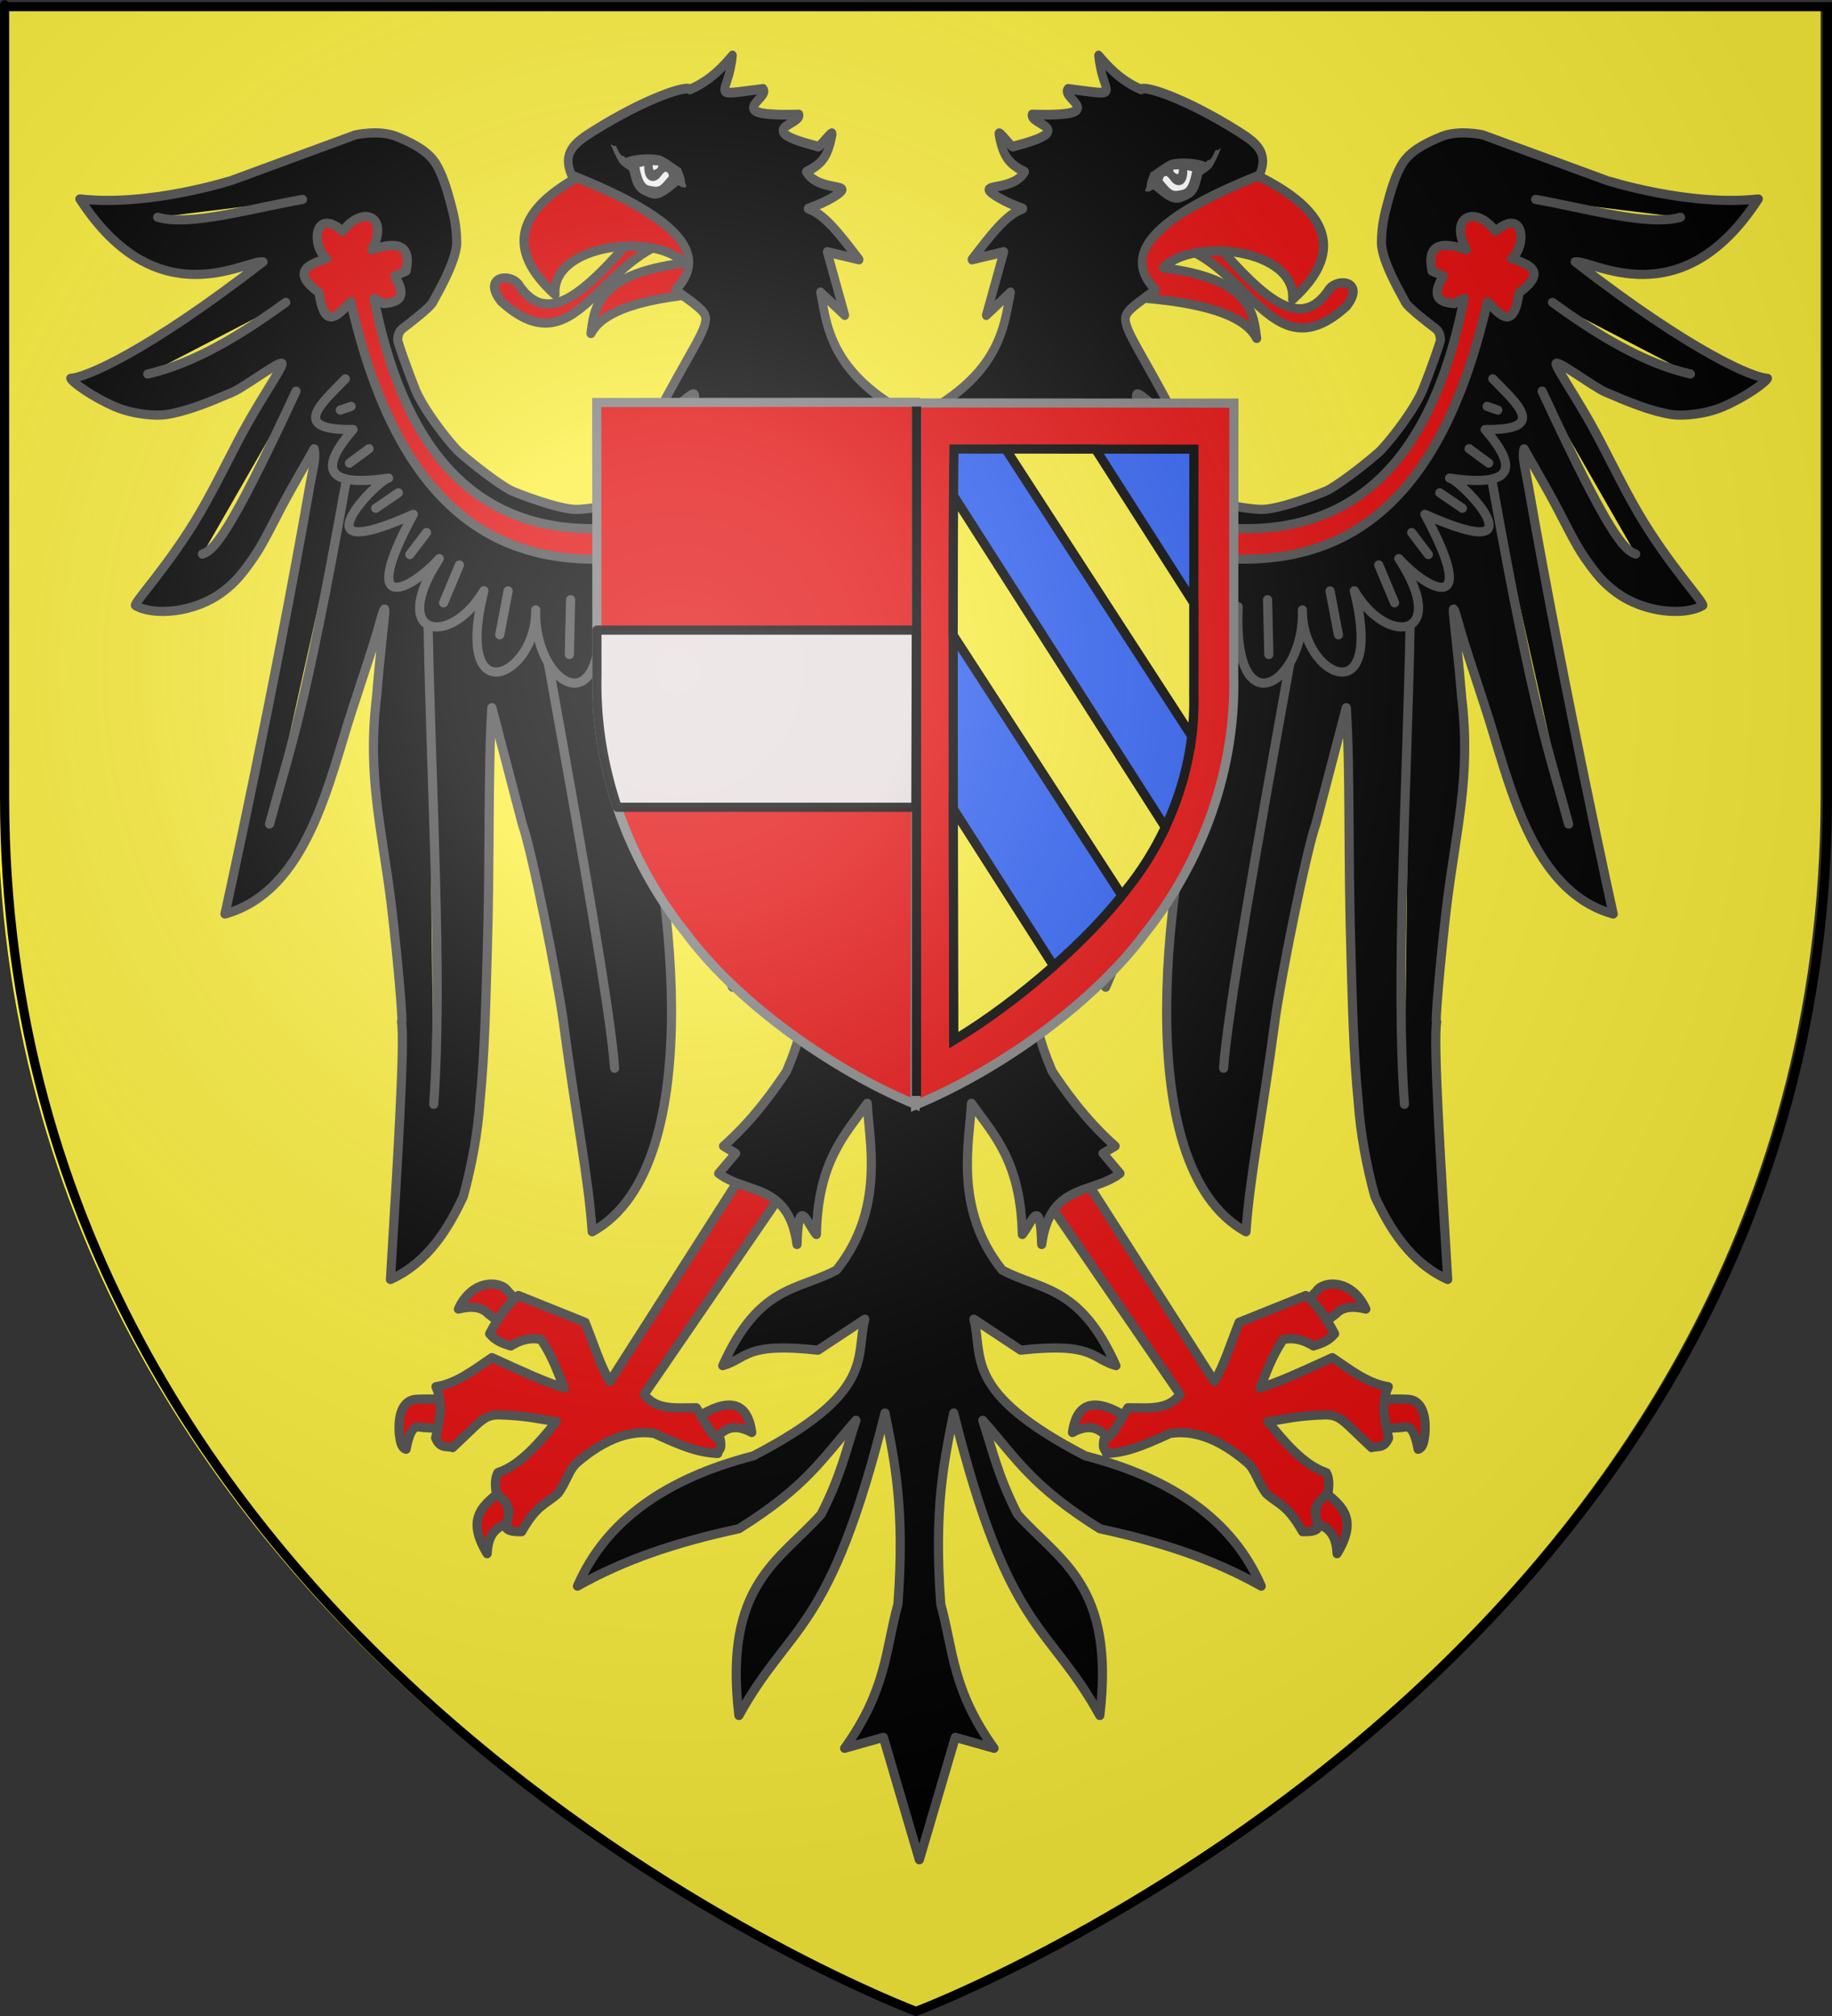 <?xml version="1.0" encoding="UTF-8" standalone="no"?>
<!-- Created with Inkscape (http://www.inkscape.org/) -->
<svg
   xmlns:svg="http://www.w3.org/2000/svg"
   xmlns="http://www.w3.org/2000/svg"
   xmlns:xlink="http://www.w3.org/1999/xlink"
   version="1.0"
   width="600"
   height="660"
   id="svg2">
  <rect width="100%" height="100%" fill="#333333" stroke="none"/>
  <desc
     id="desc4">Flag of Canton of Valais (Wallis)</desc>
  <defs
     id="defs6">
    <linearGradient
       id="linearGradient2893">
      <stop
         id="stop2895"
         style="stop-color:#ffffff;stop-opacity:0.314"
         offset="0" />
      <stop
         id="stop2897"
         style="stop-color:#ffffff;stop-opacity:0.251"
         offset="0.19" />
      <stop
         id="stop2901"
         style="stop-color:#6b6b6b;stop-opacity:0.125"
         offset="0.6" />
      <stop
         id="stop2899"
         style="stop-color:#000000;stop-opacity:0.125"
         offset="1" />
    </linearGradient>
    <linearGradient
       id="linearGradient2885">
      <stop
         id="stop2887"
         style="stop-color:#ffffff;stop-opacity:1"
         offset="0" />
      <stop
         id="stop2891"
         style="stop-color:#ffffff;stop-opacity:1"
         offset="0.229" />
      <stop
         id="stop2889"
         style="stop-color:#000000;stop-opacity:1"
         offset="1" />
    </linearGradient>
    <linearGradient
       id="linearGradient2955">
      <stop
         id="stop2867"
         style="stop-color:#fd0000;stop-opacity:1"
         offset="0" />
      <stop
         id="stop2873"
         style="stop-color:#e77275;stop-opacity:0.659"
         offset="0.5" />
      <stop
         id="stop2959"
         style="stop-color:#000000;stop-opacity:0.323"
         offset="1" />
    </linearGradient>
    <radialGradient
       cx="225.524"
       cy="218.901"
       r="300"
       fx="225.524"
       fy="218.901"
       id="radialGradient2961"
       xlink:href="#linearGradient2955"
       gradientUnits="userSpaceOnUse"
       gradientTransform="matrix(-4.167939e-4,2.183,-1.884,-3.599562e-4,615.597,-289.121)" />
    <polygon
       points="0,-1 0.588,0.809 -0.951,-0.309 0.951,-0.309 -0.588,0.809 0,-1 "
       transform="scale(53,53)"
       id="star" />
    <clipPath
       id="clip">
      <path
         d="M 0,-200 L 0,600 L 300,600 L 300,-200 L 0,-200 z"
         id="path10" />
    </clipPath>
    <radialGradient
       cx="225.524"
       cy="218.901"
       r="300"
       fx="225.524"
       fy="218.901"
       id="radialGradient1911"
       xlink:href="#linearGradient2955"
       gradientUnits="userSpaceOnUse"
       gradientTransform="matrix(-4.167939e-4,2.183,-1.884,-3.599562e-4,615.597,-289.121)" />
    <radialGradient
       cx="225.524"
       cy="218.901"
       r="300"
       fx="225.524"
       fy="218.901"
       id="radialGradient2865"
       xlink:href="#linearGradient2955"
       gradientUnits="userSpaceOnUse"
       gradientTransform="matrix(0,1.749,-1.593,-1.049767e-7,551.788,-191.29)" />
    <radialGradient
       cx="225.524"
       cy="218.901"
       r="300"
       fx="225.524"
       fy="218.901"
       id="radialGradient2871"
       xlink:href="#linearGradient2955"
       gradientUnits="userSpaceOnUse"
       gradientTransform="matrix(0,1.386,-1.323,-5.741131e-8,-158.082,-109.541)" />
    <radialGradient
       cx="221.445"
       cy="226.331"
       r="300"
       fx="221.445"
       fy="226.331"
       id="radialGradient3163"
       xlink:href="#linearGradient2893"
       gradientUnits="userSpaceOnUse"
       gradientTransform="matrix(1.353,0,0,1.349,-77.629,-85.747)" />
  </defs>
  <g
     id="layer3"
     style="display:inline">
    <path
       d="M 297.774,658.5 C 297.774,658.5 596.274,546.18 596.274,260.728 C 596.274,-24.723 596.274,2.176 596.274,2.176 L -0.726,2.176 L -0.726,260.728 C -0.726,546.18 297.774,658.5 297.774,658.5 z"
       id="path2855"
       style="fill:#fcef3c;fill-opacity:1;fill-rule:evenodd;stroke:none;stroke-width:1px;stroke-linecap:butt;stroke-linejoin:miter;stroke-opacity:1" />
    <g
       transform="translate(1.009,-7.422)"
       id="g6827"
       style="display:inline">
      <path
         d="M 146.85,475.292 C 146.884,475.052 147.179,465.447 147.173,465.53 C 147.168,465.613 136.209,465.199 134.32,465.659 C 131.093,466.445 129.249,470.213 129.762,476.83 C 130.057,479.025 130.253,481.332 131.984,481.892 C 133.736,472.702 135.865,474.755 137.725,474.787 C 139.972,474.826 146.815,475.533 146.85,475.292 z"
         id="path3538"
         style="fill:#e20909;fill-opacity:1;fill-rule:nonzero;stroke:#505050;stroke-width:3;stroke-linecap:round;stroke-linejoin:round;marker:none;marker-start:none;marker-mid:none;marker-end:none;stroke-miterlimit:4;stroke-dasharray:none;stroke-dashoffset:0;stroke-opacity:1;visibility:visible;display:inline;overflow:visible" />
      <path
         d="M 170.451,435.394 L 164.692,441.956 L 158.801,437.482 C 156.874,435.366 153.517,434.859 149.115,435.991 C 153.619,426.032 163.064,426.559 165.346,430.175 L 170.451,435.394 z"
         id="path3540"
         style="fill:#e20909;fill-opacity:1;fill-rule:nonzero;stroke:#505050;stroke-width:3;stroke-linecap:round;stroke-linejoin:round;marker:none;marker-start:none;marker-mid:none;marker-end:none;stroke-miterlimit:4;stroke-dasharray:none;stroke-dashoffset:0;stroke-opacity:1;visibility:visible;display:inline;overflow:visible" />
      <path
         d="M 168.88,505.184 C 173.646,503.867 170.647,489.085 164.299,494.447 C 157.951,499.809 150.982,503.611 158.539,516.07 C 158.922,507.07 164.115,506.501 168.88,505.184 z"
         id="path3542"
         style="fill:#e20909;fill-opacity:1;fill-rule:nonzero;stroke:#505050;stroke-width:3;stroke-linecap:round;stroke-linejoin:round;marker:none;marker-start:none;marker-mid:none;marker-end:none;stroke-miterlimit:4;stroke-dasharray:none;stroke-dashoffset:0;stroke-opacity:1;visibility:visible;display:inline;overflow:visible" />
      <path
         d="M 226.476,471.929 C 237.621,464.639 243.823,466.196 245.194,476.403 C 239.271,473.156 235.417,475.146 232.628,479.833"
         id="path3544"
         style="fill:#e20909;fill-opacity:1;fill-rule:nonzero;stroke:#505050;stroke-width:3;stroke-linecap:round;stroke-linejoin:round;marker:none;marker-start:none;marker-mid:none;marker-end:none;stroke-miterlimit:4;stroke-dasharray:none;stroke-dashoffset:0;stroke-opacity:1;visibility:visible;display:inline;overflow:visible" />
      <path
         d="M 256.844,395.578 L 244.278,388.42 L 198.725,459.701 C 195.622,454.601 193.274,446.917 190.61,440.315 L 168.772,431.543 C 165.451,434.145 162.182,438.63 159.347,444.069 C 161.334,446.492 163.793,447.297 166.262,448.07 C 169.579,446.014 172.895,445.226 176.211,445.982 C 180.267,452.12 181.538,456.672 183.803,461.789 C 177.658,459.959 170.064,456.426 160.101,451.874 C 154.608,455.564 148.655,460.347 141.775,461.403 C 142.384,462.787 142.768,464.138 142.984,465.466 C 143.7,469.873 142.563,474.017 141.654,478.193 C 143.216,481.967 145.61,480.665 147.215,481.35 C 156.662,472.564 157.226,470.828 162.137,470.613 C 172.004,470.905 175.299,472.028 181.185,472.824 C 175.769,479.478 169.496,487.061 162.074,489.526 C 161.022,491.479 161.133,493.875 161.55,496.386 C 167.861,501.191 164.971,503.926 164.845,507.683 C 165.567,508.791 167.642,508.872 169.819,508.876 C 174.959,499.797 177.894,499.929 181.709,496.386 C 184.424,492.894 185.247,488.594 188.005,486.235 C 197.378,478.219 205.706,475.557 213.233,476.701 C 222.296,480.863 227.59,482.978 234.068,483.263 C 234.288,481.776 235.56,482.265 234.885,478.738 C 232.267,478.276 229.649,472.348 227.031,468.299 C 220.725,468.245 213.936,469.292 209.983,463.877 L 256.844,395.578 z"
         id="path3546"
         style="fill:#e20909;fill-opacity:1;fill-rule:nonzero;stroke:#505050;stroke-width:3;stroke-linecap:round;stroke-linejoin:round;marker:none;marker-start:none;marker-mid:none;marker-end:none;stroke-miterlimit:4;stroke-dasharray:none;stroke-dashoffset:0;stroke-opacity:1;visibility:visible;display:inline;overflow:visible" />
      <path
         d="M 448.586,475.292 C 448.552,475.052 448.257,465.447 448.262,465.53 C 448.268,465.613 459.227,465.199 461.116,465.659 C 464.343,466.445 466.187,470.213 465.674,476.83 C 465.378,479.025 465.182,481.332 463.452,481.892 C 461.699,472.702 459.57,474.755 457.711,474.787 C 455.464,474.826 448.621,475.533 448.586,475.292 z"
         id="path3548"
         style="fill:#e20909;fill-opacity:1;fill-rule:nonzero;stroke:#505050;stroke-width:3;stroke-linecap:round;stroke-linejoin:round;marker:none;marker-start:none;marker-mid:none;marker-end:none;stroke-miterlimit:4;stroke-dasharray:none;stroke-dashoffset:0;stroke-opacity:1;visibility:visible;display:inline;overflow:visible" />
      <path
         d="M 424.985,435.394 L 430.744,441.956 L 436.635,437.482 C 438.562,435.366 441.919,434.859 446.321,435.991 C 441.817,426.032 432.372,426.559 430.09,430.175 L 424.985,435.394 z"
         id="path3550"
         style="fill:#e20909;fill-opacity:1;fill-rule:nonzero;stroke:#505050;stroke-width:3;stroke-linecap:round;stroke-linejoin:round;marker:none;marker-start:none;marker-mid:none;marker-end:none;stroke-miterlimit:4;stroke-dasharray:none;stroke-dashoffset:0;stroke-opacity:1;visibility:visible;display:inline;overflow:visible" />
      <path
         d="M 426.555,505.184 C 421.79,503.867 424.789,489.085 431.137,494.447 C 437.485,499.809 444.454,503.611 436.896,516.07 C 436.514,507.07 431.321,506.501 426.555,505.184 z"
         id="path3552"
         style="fill:#e20909;fill-opacity:1;fill-rule:nonzero;stroke:#505050;stroke-width:3;stroke-linecap:round;stroke-linejoin:round;marker:none;marker-start:none;marker-mid:none;marker-end:none;stroke-miterlimit:4;stroke-dasharray:none;stroke-dashoffset:0;stroke-opacity:1;visibility:visible;display:inline;overflow:visible" />
      <path
         d="M 368.96,471.929 C 357.815,464.639 351.613,466.196 350.241,476.403 C 356.164,473.156 360.019,475.146 362.808,479.833"
         id="path3554"
         style="fill:#e20909;fill-opacity:1;fill-rule:nonzero;stroke:#505050;stroke-width:3;stroke-linecap:round;stroke-linejoin:round;marker:none;marker-start:none;marker-mid:none;marker-end:none;stroke-miterlimit:4;stroke-dasharray:none;stroke-dashoffset:0;stroke-opacity:1;visibility:visible;display:inline;overflow:visible" />
      <path
         d="M 338.592,395.578 L 351.158,388.42 L 396.711,459.701 C 399.814,454.601 402.162,446.917 404.826,440.315 L 426.664,431.543 C 429.985,434.145 433.254,438.63 436.089,444.069 C 434.102,446.492 431.642,447.297 429.173,448.07 C 425.857,446.014 422.541,445.226 419.225,445.982 C 415.169,452.12 413.897,456.672 411.633,461.789 C 417.778,459.959 425.372,456.426 435.335,451.874 C 440.828,455.564 446.781,460.347 453.661,461.403 C 453.052,462.787 452.668,464.138 452.452,465.466 C 451.736,469.873 452.873,474.017 453.782,478.193 C 452.22,481.967 449.825,480.665 448.221,481.35 C 438.774,472.564 438.21,470.828 433.299,470.613 C 423.432,470.905 420.137,472.028 414.251,472.824 C 419.667,479.478 425.94,487.061 433.362,489.526 C 434.414,491.479 434.302,493.875 433.886,496.386 C 427.575,501.191 430.465,503.926 430.591,507.683 C 429.869,508.791 427.794,508.872 425.617,508.876 C 420.477,499.797 417.542,499.929 413.727,496.386 C 411.012,492.894 410.189,488.594 407.431,486.235 C 398.058,478.219 389.73,475.557 382.203,476.701 C 373.14,480.863 367.846,482.978 361.368,483.263 C 361.148,481.776 359.875,482.265 360.551,478.738 C 363.169,478.276 365.787,472.348 368.405,468.299 C 374.711,468.245 381.5,469.292 385.453,463.877 L 338.592,395.578 z"
         id="path3556"
         style="fill:#e20909;fill-opacity:1;fill-rule:nonzero;stroke:#505050;stroke-width:3;stroke-linecap:round;stroke-linejoin:round;marker:none;marker-start:none;marker-mid:none;marker-end:none;stroke-miterlimit:4;stroke-dasharray:none;stroke-dashoffset:0;stroke-opacity:1;visibility:visible;display:inline;overflow:visible" />
      <path
         d="M 379.325,169.617 L 383.39,168.16 C 384.742,169.621 406.668,174.463 412.84,174.177 C 419.011,173.89 432.544,168.623 433.979,167.835 C 439.734,164.675 449.984,156.128 451.053,155.014 C 455.307,150.581 462.613,140.816 464.995,134.918 C 467.388,128.997 470.8,119.303 470.757,118.737 C 470.715,118.171 470.718,116.169 469.175,115.003 C 467.44,113.692 460.013,108.042 459.229,106.297 C 458.603,104.901 451.344,93.002 451.434,86.691 C 451.511,81.286 452.395,77.777 453.365,74.146 C 454.335,70.514 455.827,64.985 458.225,61.077 C 460.623,57.168 465.182,54.525 471.042,52.147 C 476.901,49.768 484.654,51.592 484.654,51.592 L 524.929,66.403 C 524.968,66.427 551.957,75.138 574.851,72.559 C 549.422,111.813 520.47,92.326 514.871,93.144 C 553.643,123.139 573.307,131.123 577.831,131.272 C 577.412,132.575 570.442,137.549 563.165,140.636 C 557.278,143.133 549.902,143.666 546.602,143.155 C 539.681,142.085 532.545,139.109 524.865,135.823 C 520.567,133.985 508.011,124.3 508.623,126.689 C 509.104,128.563 513.959,135.574 519.566,145.403 C 524.492,154.039 529.802,165.538 535.475,175.249 C 545.623,192.616 557.627,205.105 556.606,205.697 C 550.831,209.048 537.477,208.224 528.085,201.188 C 524.054,198.168 521.774,195.429 517.952,189.943 C 514.999,185.703 511.328,178.17 509.09,173.93 C 504.844,165.885 500.675,159 498.14,154.358 C 497.429,157.068 498.483,160.604 499.466,166.059 C 511.558,235.276 527.33,306.651 527.33,306.651 C 500.086,299.049 493.236,262.763 485.458,239.164 C 475.558,209.128 477.943,215.522 475.865,208.801 C 473.786,202.079 475.786,212.561 477.724,235.897 C 480.771,261.546 475.934,278.713 472.863,303.544 C 470.651,322.103 468.781,344.369 469.532,341.952 C 468.306,347.978 470.99,390.542 473.133,426.302 C 460.799,420.76 453.959,409.249 449.251,399.07 C 446.478,388.803 444.599,378.694 443.857,368.544 C 442.177,351.275 441.912,335.207 441.444,319.785 C 440.464,287.476 441.223,259.521 439.911,239.106 L 429.964,277.165 C 426.795,285.983 418.319,328.446 416.546,341.727 C 412.235,374.02 408.287,392.709 407.065,410.683 C 367.421,388.888 381.995,290.484 393.359,251.852 C 382.154,279.808 371.173,306.924 361.108,330.613 C 354.203,322.443 350.959,315.374 351.764,304.009 C 357.802,273.903 362.384,247.805 367.198,222.287 L 360.146,178.402 L 379.325,169.617 z"
         id="path11908"
         style="fill:#000000;fill-opacity:1;fill-rule:nonzero;stroke:#505050;stroke-width:3;stroke-linecap:butt;stroke-linejoin:round;marker:none;marker-start:none;marker-mid:none;marker-end:none;stroke-miterlimit:4;stroke-dasharray:none;stroke-dashoffset:0;stroke-opacity:1;visibility:visible;display:inline;overflow:visible" />
      <path
         d="M 552.621,129.867 C 537.272,126.324 522.297,117.222 507.437,106.417"
         id="path11912"
         style="fill:#fcef3c;fill-opacity:1;fill-rule:nonzero;stroke:#505050;stroke-width:3;stroke-linecap:round;stroke-linejoin:round;marker:none;marker-start:none;marker-mid:none;marker-end:none;stroke-miterlimit:4;stroke-dasharray:none;stroke-dashoffset:0;stroke-opacity:1;visibility:visible;display:inline;overflow:visible" />
      <path
         d="M 504.055,135.484 C 526.139,183.14 531.04,187.543 534.695,188.809"
         id="path11914"
         style="fill:#fcef3c;fill-opacity:1;fill-rule:nonzero;stroke:#505050;stroke-width:3;stroke-linecap:round;stroke-linejoin:round;marker:none;marker-start:none;marker-mid:none;marker-end:none;stroke-miterlimit:4;stroke-dasharray:none;stroke-dashoffset:0;stroke-opacity:1;visibility:visible;display:inline;overflow:visible" />
      <path
         d="M 512.733,277.214 C 506.151,252.63 501.628,242.981 487.78,165.694"
         id="path11916"
         style="fill:#fcef3c;fill-opacity:1;fill-rule:nonzero;stroke:#505050;stroke-width:3;stroke-linecap:round;stroke-linejoin:round;marker:none;marker-start:none;marker-mid:none;marker-end:none;stroke-miterlimit:4;stroke-dasharray:none;stroke-dashoffset:0;stroke-opacity:1;visibility:visible;display:inline;overflow:visible" />
      <path
         d="M 458.964,368.938 C 455.954,328.103 459.799,265.86 460.808,212.398"
         id="path11918"
         style="fill:#fcef3c;fill-opacity:1;fill-rule:nonzero;stroke:#505050;stroke-width:3;stroke-linecap:round;stroke-linejoin:round;marker:none;marker-start:none;marker-mid:none;marker-end:none;stroke-miterlimit:4;stroke-dasharray:none;stroke-dashoffset:0;stroke-opacity:1;visibility:visible;display:inline;overflow:visible" />
      <path
         d="M 399.725,357.139 C 400.914,339.266 411.07,282.116 421.392,224.739"
         id="path11920"
         style="fill:#fcef3c;fill-opacity:1;fill-rule:nonzero;stroke:#505050;stroke-width:3;stroke-linecap:round;stroke-linejoin:round;marker:none;marker-start:none;marker-mid:none;marker-end:none;stroke-miterlimit:4;stroke-dasharray:none;stroke-dashoffset:0;stroke-opacity:1;visibility:visible;display:inline;overflow:visible" />
      <path
         d="M 366.395,298.518 L 384.526,230.607"
         id="path11922"
         style="fill:#fcef3c;fill-opacity:1;fill-rule:nonzero;stroke:#505050;stroke-width:3;stroke-linecap:round;stroke-linejoin:round;marker:none;marker-start:none;marker-mid:none;marker-end:none;stroke-miterlimit:4;stroke-dasharray:none;stroke-dashoffset:0;stroke-opacity:1;visibility:visible;display:inline;overflow:visible" />
      <path
         d="M 377.887,176.558 C 375.63,181.91 375.713,181.062 373.717,186.024 C 424.493,198.655 467.42,188.129 486.149,106.21 C 490.444,110.852 494.77,115.706 496.515,103.256 C 505.312,96.794 500.833,94.116 494.02,92.104 C 499.074,88.287 498.34,74.916 488.759,83.111 C 482.259,74.459 473.378,78.15 479.21,89.154 C 471.192,86.443 466.095,87.174 468.027,96.19 L 471.708,97.777 C 467.384,104.924 470.621,106.416 475.314,106.82 L 478.504,105.12 C 465.11,173.255 427.981,189.17 377.887,176.558 z"
         id="path11924"
         style="fill:#e20909;fill-opacity:1;fill-rule:nonzero;stroke:#505050;stroke-width:3;stroke-linecap:round;stroke-linejoin:round;marker:none;marker-start:none;marker-mid:none;marker-end:none;stroke-miterlimit:4;stroke-dasharray:none;stroke-dashoffset:0;stroke-opacity:1;visibility:visible;display:inline;overflow:visible" />
      <path
         d="M 487.895,131.443 C 495.663,139.473 506.378,148.361 485.382,148.029 C 495.941,160.192 495.487,167.125 473.743,163.948 C 477.353,164.347 505.382,193.581 465.654,175.796 C 483.897,209.537 466.64,200.777 457.13,190.3 C 474.035,216.072 453.544,219.548 442.551,200.835 C 452.65,241.626 425.12,228.717 425.554,207.103 C 426.382,231.119 402.663,246.522 404.494,206.04 C 395.14,248.069 378.105,229.012 381.005,203.824"
         id="path11926"
         style="fill:none;fill-opacity:1;fill-rule:nonzero;stroke:#505050;stroke-width:3;stroke-linecap:round;stroke-linejoin:round;marker:none;marker-start:none;marker-mid:none;marker-end:none;stroke-miterlimit:4;stroke-dasharray:none;stroke-dashoffset:0;stroke-opacity:1;visibility:visible;display:inline;overflow:visible" />
      <path
         d="M 486.034,140.462 L 489.541,141.677"
         id="path11928"
         style="fill:#fcef3c;fill-opacity:1;fill-rule:nonzero;stroke:#505050;stroke-width:3;stroke-linecap:round;stroke-linejoin:round;marker:none;marker-start:none;marker-mid:none;marker-end:none;stroke-miterlimit:4;stroke-dasharray:none;stroke-dashoffset:0;stroke-opacity:1;visibility:visible;display:inline;overflow:visible" />
      <path
         d="M 480.145,154.32 L 486.549,159.033"
         id="path11930"
         style="fill:#fcef3c;fill-opacity:1;fill-rule:nonzero;stroke:#505050;stroke-width:3;stroke-linecap:round;stroke-linejoin:round;marker:none;marker-start:none;marker-mid:none;marker-end:none;stroke-miterlimit:4;stroke-dasharray:none;stroke-dashoffset:0;stroke-opacity:1;visibility:visible;display:inline;overflow:visible" />
      <path
         d="M 470.543,168.762 L 477.948,173.822"
         id="path11932"
         style="fill:#fcef3c;fill-opacity:1;fill-rule:nonzero;stroke:#505050;stroke-width:3;stroke-linecap:round;stroke-linejoin:round;marker:none;marker-start:none;marker-mid:none;marker-end:none;stroke-miterlimit:4;stroke-dasharray:none;stroke-dashoffset:0;stroke-opacity:1;visibility:visible;display:inline;overflow:visible" />
      <path
         d="M 461.321,181.777 L 466.789,188.971"
         id="path11934"
         style="fill:#fcef3c;fill-opacity:1;fill-rule:nonzero;stroke:#505050;stroke-width:3;stroke-linecap:round;stroke-linejoin:round;marker:none;marker-start:none;marker-mid:none;marker-end:none;stroke-miterlimit:4;stroke-dasharray:none;stroke-dashoffset:0;stroke-opacity:1;visibility:visible;display:inline;overflow:visible" />
      <path
         d="M 450.553,192.385 L 455.728,204.777"
         id="path11936"
         style="fill:#fcef3c;fill-opacity:1;fill-rule:nonzero;stroke:#505050;stroke-width:3;stroke-linecap:round;stroke-linejoin:round;marker:none;marker-start:none;marker-mid:none;marker-end:none;stroke-miterlimit:4;stroke-dasharray:none;stroke-dashoffset:0;stroke-opacity:1;visibility:visible;display:inline;overflow:visible" />
      <path
         d="M 434.602,200.886 L 437.337,215.239"
         id="path11938"
         style="fill:#fcef3c;fill-opacity:1;fill-rule:nonzero;stroke:#505050;stroke-width:3;stroke-linecap:round;stroke-linejoin:round;marker:none;marker-start:none;marker-mid:none;marker-end:none;stroke-miterlimit:4;stroke-dasharray:none;stroke-dashoffset:0;stroke-opacity:1;visibility:visible;display:inline;overflow:visible" />
      <path
         d="M 414.13,203.768 L 414.547,221.682"
         id="path11940"
         style="fill:#fcef3c;fill-opacity:1;fill-rule:nonzero;stroke:#505050;stroke-width:3;stroke-linecap:round;stroke-linejoin:round;marker:none;marker-start:none;marker-mid:none;marker-end:none;stroke-miterlimit:4;stroke-dasharray:none;stroke-dashoffset:0;stroke-opacity:1;visibility:visible;display:inline;overflow:visible" />
      <path
         d="M 392.308,205.559 L 391.309,219.552"
         id="path11942"
         style="fill:#fcef3c;fill-opacity:1;fill-rule:nonzero;stroke:#505050;stroke-width:3;stroke-linecap:round;stroke-linejoin:round;marker:none;marker-start:none;marker-mid:none;marker-end:none;stroke-miterlimit:4;stroke-dasharray:none;stroke-dashoffset:0;stroke-opacity:1;visibility:visible;display:inline;overflow:visible" />
      <path
         d="M 501.933,72.713 C 518.841,75.691 538.862,81.597 549.357,78.546"
         id="path11944"
         style="fill:#fcef3c;fill-opacity:1;fill-rule:nonzero;stroke:#505050;stroke-width:3;stroke-linecap:round;stroke-linejoin:round;marker:none;marker-start:none;marker-mid:none;marker-end:none;stroke-miterlimit:4;stroke-dasharray:none;stroke-dashoffset:0;stroke-opacity:1;visibility:visible;display:inline;overflow:visible" />
      <path
         d="M 220.675,169.617 L 216.61,168.16 C 215.258,169.621 193.332,174.463 187.16,174.177 C 180.989,173.89 167.456,168.623 166.021,167.835 C 160.266,164.675 150.016,156.128 148.947,155.014 C 144.693,150.581 137.387,140.816 135.005,134.918 C 132.612,128.997 129.2,119.303 129.243,118.737 C 129.285,118.171 129.282,116.169 130.825,115.003 C 132.56,113.692 139.987,108.042 140.771,106.297 C 141.397,104.901 148.656,93.002 148.566,86.691 C 148.489,81.286 147.605,77.777 146.635,74.146 C 145.665,70.514 144.173,64.985 141.775,61.077 C 139.377,57.168 134.818,54.525 128.958,52.147 C 123.099,49.768 115.346,51.592 115.346,51.592 L 75.071,66.403 C 75.032,66.427 48.043,75.138 25.149,72.559 C 50.578,111.813 79.53,92.326 85.129,93.144 C 46.357,123.139 26.693,131.123 22.169,131.272 C 22.588,132.575 29.558,137.549 36.835,140.636 C 42.722,143.133 50.098,143.666 53.398,143.155 C 60.319,142.085 67.455,139.109 75.135,135.823 C 79.433,133.985 91.989,124.3 91.377,126.689 C 90.896,128.563 86.041,135.574 80.434,145.403 C 75.508,154.039 70.198,165.538 64.525,175.249 C 54.377,192.616 42.373,205.105 43.394,205.697 C 49.169,209.048 62.523,208.224 71.915,201.188 C 75.946,198.168 78.226,195.429 82.048,189.943 C 85.001,185.703 88.672,178.17 90.91,173.93 C 95.156,165.885 99.325,159 101.86,154.358 C 102.571,157.068 101.517,160.604 100.534,166.059 C 88.442,235.276 72.67,306.651 72.67,306.651 C 99.914,299.049 106.764,262.763 114.542,239.164 C 124.442,209.128 122.057,215.522 124.135,208.801 C 126.214,202.079 124.214,212.561 122.276,235.897 C 119.229,261.546 124.066,278.713 127.138,303.544 C 129.349,322.103 131.219,344.369 130.468,341.952 C 131.694,347.978 129.01,390.542 126.867,426.302 C 139.201,420.76 146.041,409.249 150.749,399.07 C 153.522,388.803 155.401,378.694 156.143,368.544 C 157.823,351.275 158.088,335.207 158.556,319.785 C 159.536,287.476 158.777,259.521 160.089,239.106 L 170.036,277.165 C 173.205,285.983 181.681,328.446 183.454,341.727 C 187.765,374.02 191.713,392.709 192.935,410.683 C 232.579,388.888 218.005,290.484 206.641,251.852 C 217.846,279.808 228.827,306.924 238.892,330.613 C 245.797,322.443 249.041,315.374 248.236,304.009 C 242.198,273.903 237.616,247.805 232.802,222.287 L 239.854,178.402 L 220.675,169.617 z"
         id="path3576"
         style="fill:#000000;fill-opacity:1;fill-rule:nonzero;stroke:#505050;stroke-width:3;stroke-linecap:butt;stroke-linejoin:round;marker:none;marker-start:none;marker-mid:none;marker-end:none;stroke-miterlimit:4;stroke-dasharray:none;stroke-dashoffset:0;stroke-opacity:1;visibility:visible;display:inline;overflow:visible" />
      <path
         d="M 47.379,129.867 C 62.728,126.324 77.703,117.222 92.563,106.417"
         id="path3578"
         style="fill:#fcef3c;fill-opacity:1;fill-rule:nonzero;stroke:#505050;stroke-width:3;stroke-linecap:round;stroke-linejoin:round;marker:none;marker-start:none;marker-mid:none;marker-end:none;stroke-miterlimit:4;stroke-dasharray:none;stroke-dashoffset:0;stroke-opacity:1;visibility:visible;display:inline;overflow:visible" />
      <path
         d="M 95.945,135.484 C 73.861,183.14 68.96,187.543 65.305,188.809"
         id="path3580"
         style="fill:#fcef3c;fill-opacity:1;fill-rule:nonzero;stroke:#505050;stroke-width:3;stroke-linecap:round;stroke-linejoin:round;marker:none;marker-start:none;marker-mid:none;marker-end:none;stroke-miterlimit:4;stroke-dasharray:none;stroke-dashoffset:0;stroke-opacity:1;visibility:visible;display:inline;overflow:visible" />
      <path
         d="M 87.267,277.214 C 93.849,252.63 98.372,242.981 112.22,165.694"
         id="path3582"
         style="fill:#fcef3c;fill-opacity:1;fill-rule:nonzero;stroke:#505050;stroke-width:3;stroke-linecap:round;stroke-linejoin:round;marker:none;marker-start:none;marker-mid:none;marker-end:none;stroke-miterlimit:4;stroke-dasharray:none;stroke-dashoffset:0;stroke-opacity:1;visibility:visible;display:inline;overflow:visible" />
      <path
         d="M 141.036,368.938 C 144.046,328.103 140.201,265.86 139.192,212.398"
         id="path3584"
         style="fill:#fcef3c;fill-opacity:1;fill-rule:nonzero;stroke:#505050;stroke-width:3;stroke-linecap:round;stroke-linejoin:round;marker:none;marker-start:none;marker-mid:none;marker-end:none;stroke-miterlimit:4;stroke-dasharray:none;stroke-dashoffset:0;stroke-opacity:1;visibility:visible;display:inline;overflow:visible" />
      <path
         d="M 200.275,357.139 C 199.086,339.266 188.93,282.116 178.608,224.739"
         id="path3586"
         style="fill:#fcef3c;fill-opacity:1;fill-rule:nonzero;stroke:#505050;stroke-width:3;stroke-linecap:round;stroke-linejoin:round;marker:none;marker-start:none;marker-mid:none;marker-end:none;stroke-miterlimit:4;stroke-dasharray:none;stroke-dashoffset:0;stroke-opacity:1;visibility:visible;display:inline;overflow:visible" />
      <path
         d="M 233.605,298.518 L 215.474,230.607"
         id="path3588"
         style="fill:#fcef3c;fill-opacity:1;fill-rule:nonzero;stroke:#505050;stroke-width:3;stroke-linecap:round;stroke-linejoin:round;marker:none;marker-start:none;marker-mid:none;marker-end:none;stroke-miterlimit:4;stroke-dasharray:none;stroke-dashoffset:0;stroke-opacity:1;visibility:visible;display:inline;overflow:visible" />
      <path
         d="M 222.113,176.558 C 224.37,181.91 224.287,181.062 226.283,186.024 C 175.507,198.655 132.58,188.129 113.851,106.21 C 109.556,110.852 105.23,115.706 103.485,103.256 C 94.688,96.794 99.167,94.116 105.98,92.104 C 100.926,88.287 101.66,74.916 111.241,83.111 C 117.741,74.459 126.622,78.15 120.79,89.154 C 128.808,86.443 133.905,87.174 131.973,96.19 L 128.292,97.777 C 132.616,104.924 129.379,106.416 124.686,106.82 L 121.496,105.12 C 134.89,173.255 172.019,189.17 222.113,176.558 z"
         id="path3590"
         style="fill:#e20909;fill-opacity:1;fill-rule:nonzero;stroke:#505050;stroke-width:3;stroke-linecap:round;stroke-linejoin:round;marker:none;marker-start:none;marker-mid:none;marker-end:none;stroke-miterlimit:4;stroke-dasharray:none;stroke-dashoffset:0;stroke-opacity:1;visibility:visible;display:inline;overflow:visible" />
      <path
         d="M 112.105,131.443 C 104.337,139.473 93.622,148.361 114.618,148.029 C 104.059,160.192 104.513,167.125 126.257,163.948 C 122.647,164.347 94.618,193.581 134.346,175.796 C 116.103,209.537 133.36,200.777 142.87,190.3 C 125.965,216.072 146.456,219.548 157.449,200.835 C 147.35,241.626 174.88,228.717 174.446,207.103 C 173.618,231.119 197.337,246.522 195.506,206.04 C 204.86,248.069 221.895,229.012 218.995,203.824"
         id="path3592"
         style="fill:none;fill-opacity:1;fill-rule:nonzero;stroke:#505050;stroke-width:3;stroke-linecap:round;stroke-linejoin:round;marker:none;marker-start:none;marker-mid:none;marker-end:none;stroke-miterlimit:4;stroke-dasharray:none;stroke-dashoffset:0;stroke-opacity:1;visibility:visible;display:inline;overflow:visible" />
      <path
         d="M 113.966,140.462 L 110.459,141.677"
         id="path3594"
         style="fill:#fcef3c;fill-opacity:1;fill-rule:nonzero;stroke:#505050;stroke-width:3;stroke-linecap:round;stroke-linejoin:round;marker:none;marker-start:none;marker-mid:none;marker-end:none;stroke-miterlimit:4;stroke-dasharray:none;stroke-dashoffset:0;stroke-opacity:1;visibility:visible;display:inline;overflow:visible" />
      <path
         d="M 119.855,154.32 L 113.451,159.033"
         id="path3596"
         style="fill:#fcef3c;fill-opacity:1;fill-rule:nonzero;stroke:#505050;stroke-width:3;stroke-linecap:round;stroke-linejoin:round;marker:none;marker-start:none;marker-mid:none;marker-end:none;stroke-miterlimit:4;stroke-dasharray:none;stroke-dashoffset:0;stroke-opacity:1;visibility:visible;display:inline;overflow:visible" />
      <path
         d="M 129.457,168.762 L 122.052,173.822"
         id="path3598"
         style="fill:#fcef3c;fill-opacity:1;fill-rule:nonzero;stroke:#505050;stroke-width:3;stroke-linecap:round;stroke-linejoin:round;marker:none;marker-start:none;marker-mid:none;marker-end:none;stroke-miterlimit:4;stroke-dasharray:none;stroke-dashoffset:0;stroke-opacity:1;visibility:visible;display:inline;overflow:visible" />
      <path
         d="M 138.679,181.777 L 133.211,188.971"
         id="path3600"
         style="fill:#fcef3c;fill-opacity:1;fill-rule:nonzero;stroke:#505050;stroke-width:3;stroke-linecap:round;stroke-linejoin:round;marker:none;marker-start:none;marker-mid:none;marker-end:none;stroke-miterlimit:4;stroke-dasharray:none;stroke-dashoffset:0;stroke-opacity:1;visibility:visible;display:inline;overflow:visible" />
      <path
         d="M 149.447,192.385 L 144.272,204.777"
         id="path3602"
         style="fill:#fcef3c;fill-opacity:1;fill-rule:nonzero;stroke:#505050;stroke-width:3;stroke-linecap:round;stroke-linejoin:round;marker:none;marker-start:none;marker-mid:none;marker-end:none;stroke-miterlimit:4;stroke-dasharray:none;stroke-dashoffset:0;stroke-opacity:1;visibility:visible;display:inline;overflow:visible" />
      <path
         d="M 165.398,200.886 L 162.663,215.239"
         id="path3604"
         style="fill:#fcef3c;fill-opacity:1;fill-rule:nonzero;stroke:#505050;stroke-width:3;stroke-linecap:round;stroke-linejoin:round;marker:none;marker-start:none;marker-mid:none;marker-end:none;stroke-miterlimit:4;stroke-dasharray:none;stroke-dashoffset:0;stroke-opacity:1;visibility:visible;display:inline;overflow:visible" />
      <path
         d="M 185.87,203.768 L 185.453,221.682"
         id="path3606"
         style="fill:#fcef3c;fill-opacity:1;fill-rule:nonzero;stroke:#505050;stroke-width:3;stroke-linecap:round;stroke-linejoin:round;marker:none;marker-start:none;marker-mid:none;marker-end:none;stroke-miterlimit:4;stroke-dasharray:none;stroke-dashoffset:0;stroke-opacity:1;visibility:visible;display:inline;overflow:visible" />
      <path
         d="M 207.692,205.559 L 208.691,219.552"
         id="path3608"
         style="fill:#fcef3c;fill-opacity:1;fill-rule:nonzero;stroke:#505050;stroke-width:3;stroke-linecap:round;stroke-linejoin:round;marker:none;marker-start:none;marker-mid:none;marker-end:none;stroke-miterlimit:4;stroke-dasharray:none;stroke-dashoffset:0;stroke-opacity:1;visibility:visible;display:inline;overflow:visible" />
      <path
         d="M 98.067,72.713 C 81.159,75.691 61.138,81.597 50.643,78.546"
         id="path3610"
         style="fill:#fcef3c;fill-opacity:1;fill-rule:nonzero;stroke:#505050;stroke-width:3;stroke-linecap:round;stroke-linejoin:round;marker:none;marker-start:none;marker-mid:none;marker-end:none;stroke-miterlimit:4;stroke-dasharray:none;stroke-dashoffset:0;stroke-opacity:1;visibility:visible;display:inline;overflow:visible" />
      <path
         d="M 384.156,87.626 C 380.513,86.895 384.899,73.405 391.856,80.797 C 411.111,103.667 424.388,117.365 434.392,101.98 C 437.673,98.103 446.154,99.867 439.934,107.725 C 416.029,129.45 408.518,94.723 384.156,87.626 z"
         id="path12919"
         style="fill:#e20909;fill-opacity:1;fill-rule:nonzero;stroke:#505050;stroke-width:3;stroke-linecap:butt;stroke-linejoin:round;marker:none;marker-start:none;marker-mid:none;marker-end:none;stroke-miterlimit:4;stroke-dasharray:none;stroke-dashoffset:0;stroke-opacity:1;visibility:visible;display:inline;overflow:visible" />
      <path
         d="M 375.232,56.863 L 368.838,104.682 C 393.44,106.182 406.849,110.828 410.564,118.197 C 409.486,110.999 409.567,98.643 379.952,95.133 C 389.484,85.052 423.591,88.805 422.344,105.461 C 438.644,90.668 435.258,77.383 412.229,65.602 L 375.232,56.863 z"
         id="path12921"
         style="fill:#e20909;fill-opacity:1;fill-rule:nonzero;stroke:#505050;stroke-width:3;stroke-linecap:round;stroke-linejoin:round;marker:none;marker-start:none;marker-mid:none;marker-end:none;stroke-miterlimit:4;stroke-dasharray:none;stroke-dashoffset:0;stroke-opacity:1;visibility:visible;display:inline;overflow:visible" />
      <path
         d="M 218.949,86.037 C 222.592,85.307 218.206,71.816 211.249,79.208 C 191.994,102.078 178.717,115.777 168.713,100.391 C 165.432,96.515 156.951,98.278 163.171,106.137 C 187.076,127.862 194.587,93.135 218.949,86.037 z"
         id="path12925"
         style="fill:#e20909;fill-opacity:1;fill-rule:nonzero;stroke:#505050;stroke-width:3;stroke-linecap:butt;stroke-linejoin:round;marker:none;marker-start:none;marker-mid:none;marker-end:none;stroke-miterlimit:4;stroke-dasharray:none;stroke-dashoffset:0;stroke-opacity:1;visibility:visible;display:inline;overflow:visible" />
      <path
         d="M 227.873,55.274 L 234.268,103.093 C 209.665,104.594 196.256,109.239 192.541,116.608 C 193.619,109.41 193.538,97.054 223.154,93.544 C 213.621,83.463 179.514,87.216 180.761,103.872 C 164.461,89.079 167.847,75.794 190.876,64.013 L 227.873,55.274 z"
         id="path12927"
         style="fill:#e20909;fill-opacity:1;fill-rule:nonzero;stroke:#505050;stroke-width:3;stroke-linecap:round;stroke-linejoin:round;marker:none;marker-start:none;marker-mid:none;marker-end:none;stroke-miterlimit:4;stroke-dasharray:none;stroke-dashoffset:0;stroke-opacity:1;visibility:visible;display:inline;overflow:visible" />
      <path
         d="M 257.379,187.581 C 242.435,192.98 252.09,254.272 262.666,338.792 C 260.64,348.377 258.613,353.244 256.586,358.178 C 253.117,363.324 246.182,373.602 235.965,382.634 L 239.931,385.02 L 234.379,391.582 C 243.345,398.44 257.305,394.593 260.023,414.845 C 260.481,398.254 263.24,407.828 266.368,411.564 C 266.872,387.555 275.761,378.904 283.023,368.617 C 283.589,380.849 289.022,403.123 272.977,423.196 C 260.431,429.98 247.596,427.942 235.701,454.512 C 243.898,452.126 242.777,446.797 266.896,449.442 L 282.23,439.301 C 279.066,451.891 285.891,463.169 245.747,484.038 C 217.365,491.357 197.467,505.057 188.114,526.688 C 203.613,518 219.998,512.451 240.988,507.898 C 263.175,494.011 268.09,485.191 279.322,472.407 C 276.13,482.107 274.392,490.495 267.954,503.126 C 254.448,518.363 235.848,526.005 240.988,569.039 C 257.996,538.267 270.682,542.717 288.839,470.021 C 292.013,485.921 295.38,501.281 293.069,532.653 C 288.928,547.604 289.454,560.45 275.62,579.776 L 288.31,576.197 L 300.088,616.281 L 311.865,576.197 L 324.555,579.776 C 310.721,560.45 311.248,547.604 307.107,532.653 C 304.796,501.281 308.162,485.921 311.337,470.021 C 329.494,542.717 342.179,538.267 359.187,569.039 C 364.327,526.005 345.727,518.363 332.222,503.126 C 325.783,490.495 324.045,482.107 320.854,472.407 C 332.085,485.191 337,494.011 359.187,507.898 C 380.177,512.451 396.563,518 412.061,526.688 C 402.708,505.057 382.811,491.357 354.429,484.038 C 314.285,463.169 321.11,451.891 317.946,439.301 L 333.279,449.442 C 357.399,446.797 356.277,452.126 364.475,454.512 C 352.579,427.942 339.744,429.98 327.199,423.196 C 311.153,403.123 316.586,380.849 317.153,368.617 C 324.414,378.904 333.304,387.555 333.808,411.564 C 336.936,407.828 339.694,398.254 340.153,414.845 C 342.87,394.593 356.83,398.44 365.797,391.582 L 360.245,385.02 L 364.21,382.634 C 353.993,373.602 347.058,363.324 343.59,358.178 C 341.563,353.244 339.536,348.377 337.509,338.792 C 348.086,254.272 357.741,192.98 342.796,187.581 C 339.524,185.605 248.483,185.802 257.379,187.581 z"
         id="path12933"
         style="fill:#000000;fill-opacity:1;fill-rule:nonzero;stroke:#505050;stroke-width:3;stroke-linecap:butt;stroke-linejoin:round;marker:none;marker-start:none;marker-mid:none;marker-end:none;stroke-miterlimit:4;stroke-dasharray:none;stroke-dashoffset:0;stroke-opacity:1;visibility:visible;display:inline;overflow:visible" />
      <g
         transform="matrix(0.37,0,0,0.418,-412.169,-273.227)"
         id="g12935"
         style="fill:#000000;stroke:#505050;stroke-width:7.631;stroke-miterlimit:4;stroke-dasharray:none;stroke-opacity:1">
        <path
           d="M 2124.849,1108.58 C 2104.07,1147.85 2051.492,1199.636 2057.744,1202.495 C 1999.11,1204.669 1960.146,1202.386 1951.644,1202.216 C 1950.616,1202.565 1923.062,1012.8 1946.054,1014.992 C 1901.12,999.683 1921.55,1006.259 1939.714,1003.957 C 1998.314,988.96 1956.537,991.99 1945.114,987.206 C 1999.223,955.954 2000.707,921.616 2005.729,900.367 L 1984.239,918.257 L 1999.806,868.748 L 1971.58,874.689 C 1986.604,857.438 2001.625,839.243 2016.672,834.808 C 1999.069,829.306 1988.158,822.673 1986.793,820.635 C 1983.895,816.305 2009.309,819.571 2018.255,805.938 C 2004.122,799.731 1999.024,793.823 1995.445,776.718 C 1994.352,771.494 2007.725,788.764 2008.273,786.091 C 2067.711,772.615 2022.139,769.088 2024.837,761.109 C 2096.892,762.977 2048.867,748.11 2056.611,741.015 C 2107.692,746.655 2086.993,747.331 2083.666,714.846 C 2091.437,722.908 2102.564,734.333 2121.38,741.498 C 2123.251,737.976 2158.817,747.439 2207.295,774.314 C 2224.23,783.701 2234.569,791.449 2226.026,808.711 C 2122.57,845.186 2106.649,873.779 2134.173,898.46 C 2118.14,908.968 2107.862,914.574 2107.399,920.517 C 2106.62,930.52 2122.793,949.021 2152.273,999.341 C 2127.437,994.513 2095.889,945.193 2136.428,1026.18 C 2167.479,1071.28 2138.766,1043.913 2124.933,1035.031 C 2126.376,1056.735 2129.345,1079.15 2140.221,1105.244 L 2124.849,1108.58 z"
           id="path12937"
           style="fill:#000000;fill-opacity:1;fill-rule:nonzero;stroke:#505050;stroke-width:7.631;stroke-linecap:butt;stroke-linejoin:round;marker:none;marker-start:none;marker-mid:none;marker-end:none;stroke-miterlimit:4;stroke-dasharray:none;stroke-dashoffset:0;stroke-opacity:1;visibility:visible;display:inline;overflow:visible" />
        <path
           d="M 1718.419,1108.58 C 1739.197,1147.85 1795.683,1201.59 1789.431,1204.448 C 1859.786,1206.622 1883.121,1202.386 1891.623,1202.216 C 1892.651,1202.565 1920.206,1012.8 1897.214,1014.992 C 1942.148,999.683 1921.718,1006.259 1903.554,1003.957 C 1844.954,988.96 1886.73,991.99 1898.154,987.206 C 1844.045,955.954 1842.56,921.616 1837.538,900.367 L 1859.029,918.257 L 1843.461,868.748 L 1871.687,874.689 C 1856.664,857.438 1841.642,839.243 1826.596,834.808 C 1844.198,829.306 1855.109,822.673 1856.474,820.635 C 1859.372,816.305 1833.959,819.571 1825.012,805.938 C 1839.146,799.731 1844.244,793.823 1847.822,776.718 C 1848.916,771.494 1835.543,788.764 1834.995,786.091 C 1775.557,772.615 1821.129,769.088 1818.43,761.109 C 1746.376,762.977 1794.4,748.11 1786.656,741.015 C 1735.576,746.655 1756.275,747.331 1759.602,714.846 C 1751.831,722.908 1740.704,734.333 1721.888,741.498 C 1720.016,737.976 1684.451,747.439 1635.972,774.314 C 1619.038,783.701 1608.699,791.449 1617.241,808.711 C 1720.697,845.186 1736.619,873.779 1709.095,898.46 C 1725.128,908.968 1735.405,914.574 1735.868,920.517 C 1736.648,930.52 1720.475,949.021 1690.994,999.341 C 1715.831,994.513 1747.378,945.193 1706.839,1026.18 C 1675.789,1071.28 1704.502,1043.913 1718.335,1035.031 C 1716.892,1056.735 1713.922,1079.15 1703.046,1105.244 L 1718.419,1108.58 z"
           id="path12939"
           style="fill:#000000;fill-opacity:1;fill-rule:nonzero;stroke:#505050;stroke-width:7.631;stroke-linecap:butt;stroke-linejoin:round;marker:none;marker-start:none;marker-mid:none;marker-end:none;stroke-miterlimit:4;stroke-dasharray:none;stroke-dashoffset:0;stroke-opacity:1;visibility:visible;display:inline;overflow:visible" />
      </g>
      <path
         d="M 345.072,151.072 C 346.094,151.072 344.704,229.927 344.704,229.927 L 255.758,228.064 L 261.438,151.316 L 345.072,151.072 z"
         id="path12941"
         style="fill:#000000;fill-opacity:1;fill-rule:evenodd;stroke:#000000;stroke-width:7.631;stroke-linecap:butt;stroke-linejoin:miter;stroke-miterlimit:4;stroke-dasharray:none;stroke-opacity:1" />
      <g
         transform="matrix(0.326,-0.197,0.175,0.368,99.814,173.614)"
         id="g12943"
         style="stroke-width:7.631;stroke-miterlimit:4;stroke-dasharray:none">
        <path
           d="M 382.321,-97.459 L 405.265,-95.763 L 405.357,-74.602 L 382.321,-74.602 L 382.321,-97.459 z"
           id="path12945"
           style="fill:#ffffff;fill-opacity:1;fill-rule:nonzero;stroke:none;stroke-width:7.631;stroke-linejoin:round;stroke-miterlimit:4;stroke-dasharray:none;stroke-opacity:1" />
        <path
           d="M 374.564,-121.626 C 373.41,-121.279 371.903,-122.907 371.241,-125.335 C 370.747,-120.173 370.475,-114.701 371.161,-107.888 C 372.448,-104.158 374.126,-101.404 375.884,-98.853 C 375.281,-95.29 373.885,-90.1 373.863,-87.281 C 373.809,-80.099 376.794,-77.028 381.094,-72.156 C 387.211,-65.225 394.978,-66.047 408.359,-68.038 C 409.139,-68.154 410.736,-64.899 411.156,-64.763 C 412.157,-64.44 414.312,-62.363 414.765,-64.594 C 414.936,-65.438 414.711,-67.123 415.347,-68.248 C 416.616,-70.492 416.755,-75.307 416.772,-75.652 C 416.991,-80.271 417.773,-77.264 415.928,-80.271 C 413.848,-83.66 408.938,-92.928 405.75,-95.906 C 400.629,-100.691 386.34,-107.89 378.27,-108.685 C 377.284,-108.782 377.394,-111.054 376.55,-111.408 C 373.668,-112.616 375.058,-118.968 374.564,-121.626 z M 385.089,-96.83 C 390.662,-95.182 394.401,-93.862 397.7,-91.688 C 398.535,-91.138 399.509,-90.784 400.281,-90.062 C 400.522,-89.838 400.153,-89.379 399.892,-89.226 C 399.277,-88.865 398.035,-87.804 395.288,-88.819 C 394.209,-89.218 396.177,-92.038 395.93,-92.595 C 394.992,-94.707 390.452,-97.508 389.132,-95.192 C 383.338,-85.025 389.567,-80.079 395.313,-80.753 C 397.382,-80.996 402.267,-83.517 403.743,-82.703 C 406.333,-81.274 404.678,-78.188 404.808,-78.196 C 395.545,-75.211 393.312,-73.926 388.121,-78.049 C 384.54,-80.892 380.74,-81.977 385.089,-96.83 z"
           id="path12947"
           style="fill:#505050;fill-opacity:1;fill-rule:nonzero;stroke:none;stroke-width:7.631;stroke-linecap:butt;stroke-linejoin:round;marker:none;stroke-miterlimit:4;stroke-dasharray:none;stroke-dashoffset:0;stroke-opacity:1;visibility:visible;display:inline;overflow:visible" />
      </g>
      <g
         transform="matrix(-0.326,-0.197,-0.175,0.368,498.024,174.98)"
         id="g12949"
         style="stroke-width:7.631;stroke-miterlimit:4;stroke-dasharray:none">
        <path
           d="M 382.321,-97.459 L 405.265,-95.763 L 405.357,-74.602 L 382.321,-74.602 L 382.321,-97.459 z"
           id="path12951"
           style="fill:#ffffff;fill-opacity:1;fill-rule:nonzero;stroke:none;stroke-width:7.631;stroke-linejoin:round;stroke-miterlimit:4;stroke-dasharray:none;stroke-opacity:1" />
        <path
           d="M 374.564,-121.626 C 373.41,-121.279 371.903,-122.907 371.241,-125.335 C 370.747,-120.173 370.475,-114.701 371.161,-107.888 C 372.448,-104.158 374.126,-101.404 375.884,-98.853 C 375.281,-95.29 373.885,-90.1 373.863,-87.281 C 373.809,-80.099 376.794,-77.028 381.094,-72.156 C 387.211,-65.225 394.978,-66.047 408.359,-68.038 C 409.139,-68.154 410.736,-64.899 411.156,-64.763 C 412.157,-64.44 414.312,-62.363 414.765,-64.594 C 414.936,-65.438 414.711,-67.123 415.347,-68.248 C 416.616,-70.492 416.755,-75.307 416.772,-75.652 C 416.991,-80.271 417.773,-77.264 415.928,-80.271 C 413.848,-83.66 408.938,-92.928 405.75,-95.906 C 400.629,-100.691 386.34,-107.89 378.27,-108.685 C 377.284,-108.782 377.394,-111.054 376.55,-111.408 C 373.668,-112.616 375.058,-118.968 374.564,-121.626 z M 385.089,-96.83 C 390.662,-95.182 394.401,-93.862 397.7,-91.688 C 398.535,-91.138 399.509,-90.784 400.281,-90.062 C 400.522,-89.838 400.153,-89.379 399.892,-89.226 C 399.277,-88.865 398.035,-87.804 395.288,-88.819 C 394.209,-89.218 396.177,-92.038 395.93,-92.595 C 394.992,-94.707 390.452,-97.508 389.132,-95.192 C 383.338,-85.025 389.567,-80.079 395.313,-80.753 C 397.382,-80.996 402.267,-83.517 403.743,-82.703 C 406.333,-81.274 404.678,-78.188 404.808,-78.196 C 395.545,-75.211 393.312,-73.926 388.121,-78.049 C 384.54,-80.892 380.74,-81.977 385.089,-96.83 z"
           id="path12953"
           style="fill:#505050;fill-opacity:1;fill-rule:nonzero;stroke:none;stroke-width:7.631;stroke-linecap:butt;stroke-linejoin:round;marker:none;stroke-miterlimit:4;stroke-dasharray:none;stroke-dashoffset:0;stroke-opacity:1;visibility:visible;display:inline;overflow:visible" />
      </g>
    </g>
    <path
       d="M 299.47,361.836 C 299.47,361.836 403.945,322.523 403.945,222.615 C 403.945,122.707 403.945,132.122 403.945,132.122 L 194.995,132.122 L 194.995,222.615 C 194.995,322.523 299.47,361.836 299.47,361.836 z"
       id="path7074"
       style="fill:#ffffff;fill-opacity:1;fill-rule:evenodd;stroke:none;stroke-width:1px;stroke-linecap:butt;stroke-linejoin:miter;stroke-opacity:1;display:inline" />
    <path
       d="M 299.862,361.751 C 299.202,132.317 299.334,131.921 299.334,131.921 L 404.114,131.987 L 404.048,221.053 C 404.925,255.525 391.153,285.433 375.063,305.498 C 359.116,327.126 329.096,349.55 299.862,361.751 z"
       id="path7076"
       style="fill:#e20909;fill-rule:evenodd;stroke:#808080;stroke-width:3;stroke-linecap:butt;stroke-linejoin:miter;stroke-miterlimit:4;stroke-dasharray:none;stroke-opacity:1;display:inline" />
    <path
       d="M 299.69,361.537 C 300.35,132.103 300.218,131.707 300.218,131.707 L 195.438,131.773 L 195.504,220.839 C 194.626,255.311 208.398,285.219 224.488,305.284 C 240.436,326.912 270.456,349.336 299.69,361.537 z"
       id="path7078"
       style="fill:#e20909;fill-rule:evenodd;stroke:#808080;stroke-width:3;stroke-linecap:butt;stroke-linejoin:miter;stroke-miterlimit:4;stroke-dasharray:none;stroke-opacity:1;display:inline" />
    <path
       d="M 195.495,206.289 L 195.506,220.835 C 195.109,236.414 197.707,251.063 202.156,264.29 L 299.948,264.29 C 300.008,241.408 300.066,221.581 300.101,206.289 L 195.495,206.289 z"
       id="rect6388"
       style="opacity:0.96;fill:#e6e6e6;fill-opacity:1;fill-rule:nonzero;stroke:#000000;stroke-width:3;stroke-linecap:round;stroke-linejoin:round;marker:none;marker-start:none;marker-mid:none;marker-end:none;stroke-miterlimit:4;stroke-dasharray:none;stroke-dashoffset:0;stroke-opacity:1;visibility:visible;display:inline;overflow:visible;enable-background:accumulate" />
    <path
       d="M 312.386,340.507 C 311.891,168.432 312.43,147.001 312.43,147.001 L 391.015,147.05 L 390.965,227.499 C 391.624,253.353 381.295,275.783 369.227,290.833 C 357.267,307.053 332.99,328.274 312.386,340.507 z"
       id="path6525"
       style="fill:#2b5df2;fill-rule:evenodd;stroke:#000000;stroke-width:3;stroke-linecap:butt;stroke-linejoin:miter;stroke-miterlimit:4;stroke-dasharray:none;stroke-opacity:1;display:inline" />
    <path
       d="M 312.22,264.782 C 312.252,286.352 312.298,310.408 312.384,340.503 C 323.043,334.175 334.687,325.445 345.098,316.243 C 343.174,313.232 324.67,284.266 312.22,264.782 z"
       id="path6527"
       style="fill:#fcef3c;fill-rule:evenodd;stroke:#000000;stroke-width:3;stroke-linecap:butt;stroke-linejoin:miter;stroke-miterlimit:4;stroke-dasharray:none;stroke-opacity:1;display:inline" />
    <path
       d="M 312.286,162.265 C 312.235,171.339 312.2,185.954 312.187,207.962 L 367.433,293.176 C 368.053,292.386 368.659,291.605 369.226,290.835 C 373.784,285.151 378.099,278.408 381.662,270.831 C 380.944,269.707 367.179,248.173 312.286,162.265 z"
       id="path6529"
       style="fill:#fcef3c;fill-rule:evenodd;stroke:#000000;stroke-width:3;stroke-linecap:butt;stroke-linejoin:miter;stroke-miterlimit:4;stroke-dasharray:none;stroke-opacity:1;display:inline" />
    <path
       d="M 329.359,147.007 L 390.314,241.015 C 390.846,236.632 391.088,232.121 390.97,227.496 L 390.981,197.429 C 388.575,193.663 371.932,167.611 358.781,147.029 L 329.359,147.007 z"
       id="path6531"
       style="fill:#fcef3c;fill-rule:evenodd;stroke:#000000;stroke-width:3;stroke-linecap:butt;stroke-linejoin:miter;stroke-miterlimit:4;stroke-dasharray:none;stroke-opacity:1;display:inline" />
    <path
       d="M 300.165,358.785 C 300.165,133.084 300.165,133.084 300.165,133.084"
       id="path5772"
       style="fill:none;fill-rule:evenodd;stroke:#000000;stroke-width:3;stroke-linecap:butt;stroke-linejoin:miter;stroke-miterlimit:4;stroke-dasharray:none;stroke-opacity:1" />
  </g>
  <g
     id="layer4" />
  <g
     id="layer2">
    <path
       d="M 300,658.5 C 300,658.5 598.5,546.18 598.5,260.728 C 598.5,-24.723 598.5,2.176 598.5,2.176 L 1.5,2.176 L 1.5,260.728 C 1.5,546.18 300,658.5 300,658.5 z"
       id="path2875"
       style="opacity:1;fill:url(#radialGradient3163);fill-opacity:1;fill-rule:evenodd;stroke:none;stroke-width:1px;stroke-linecap:butt;stroke-linejoin:miter;stroke-opacity:1" />
  </g>
  <g
     id="layer1">
    <path
       d="M 300,658.5 C 300,658.5 1.5,546.18 1.5,260.728 C 1.5,-24.723 1.5,2.176 1.5,2.176 L 598.5,2.176 L 598.5,260.728 C 598.5,546.18 300,658.5 300,658.5 z"
       id="path1411"
       style="opacity:1;fill:none;fill-opacity:1;fill-rule:evenodd;stroke:#000000;stroke-width:3;stroke-linecap:butt;stroke-linejoin:miter;stroke-miterlimit:4;stroke-dasharray:none;stroke-opacity:1" />
  </g>
</svg>
